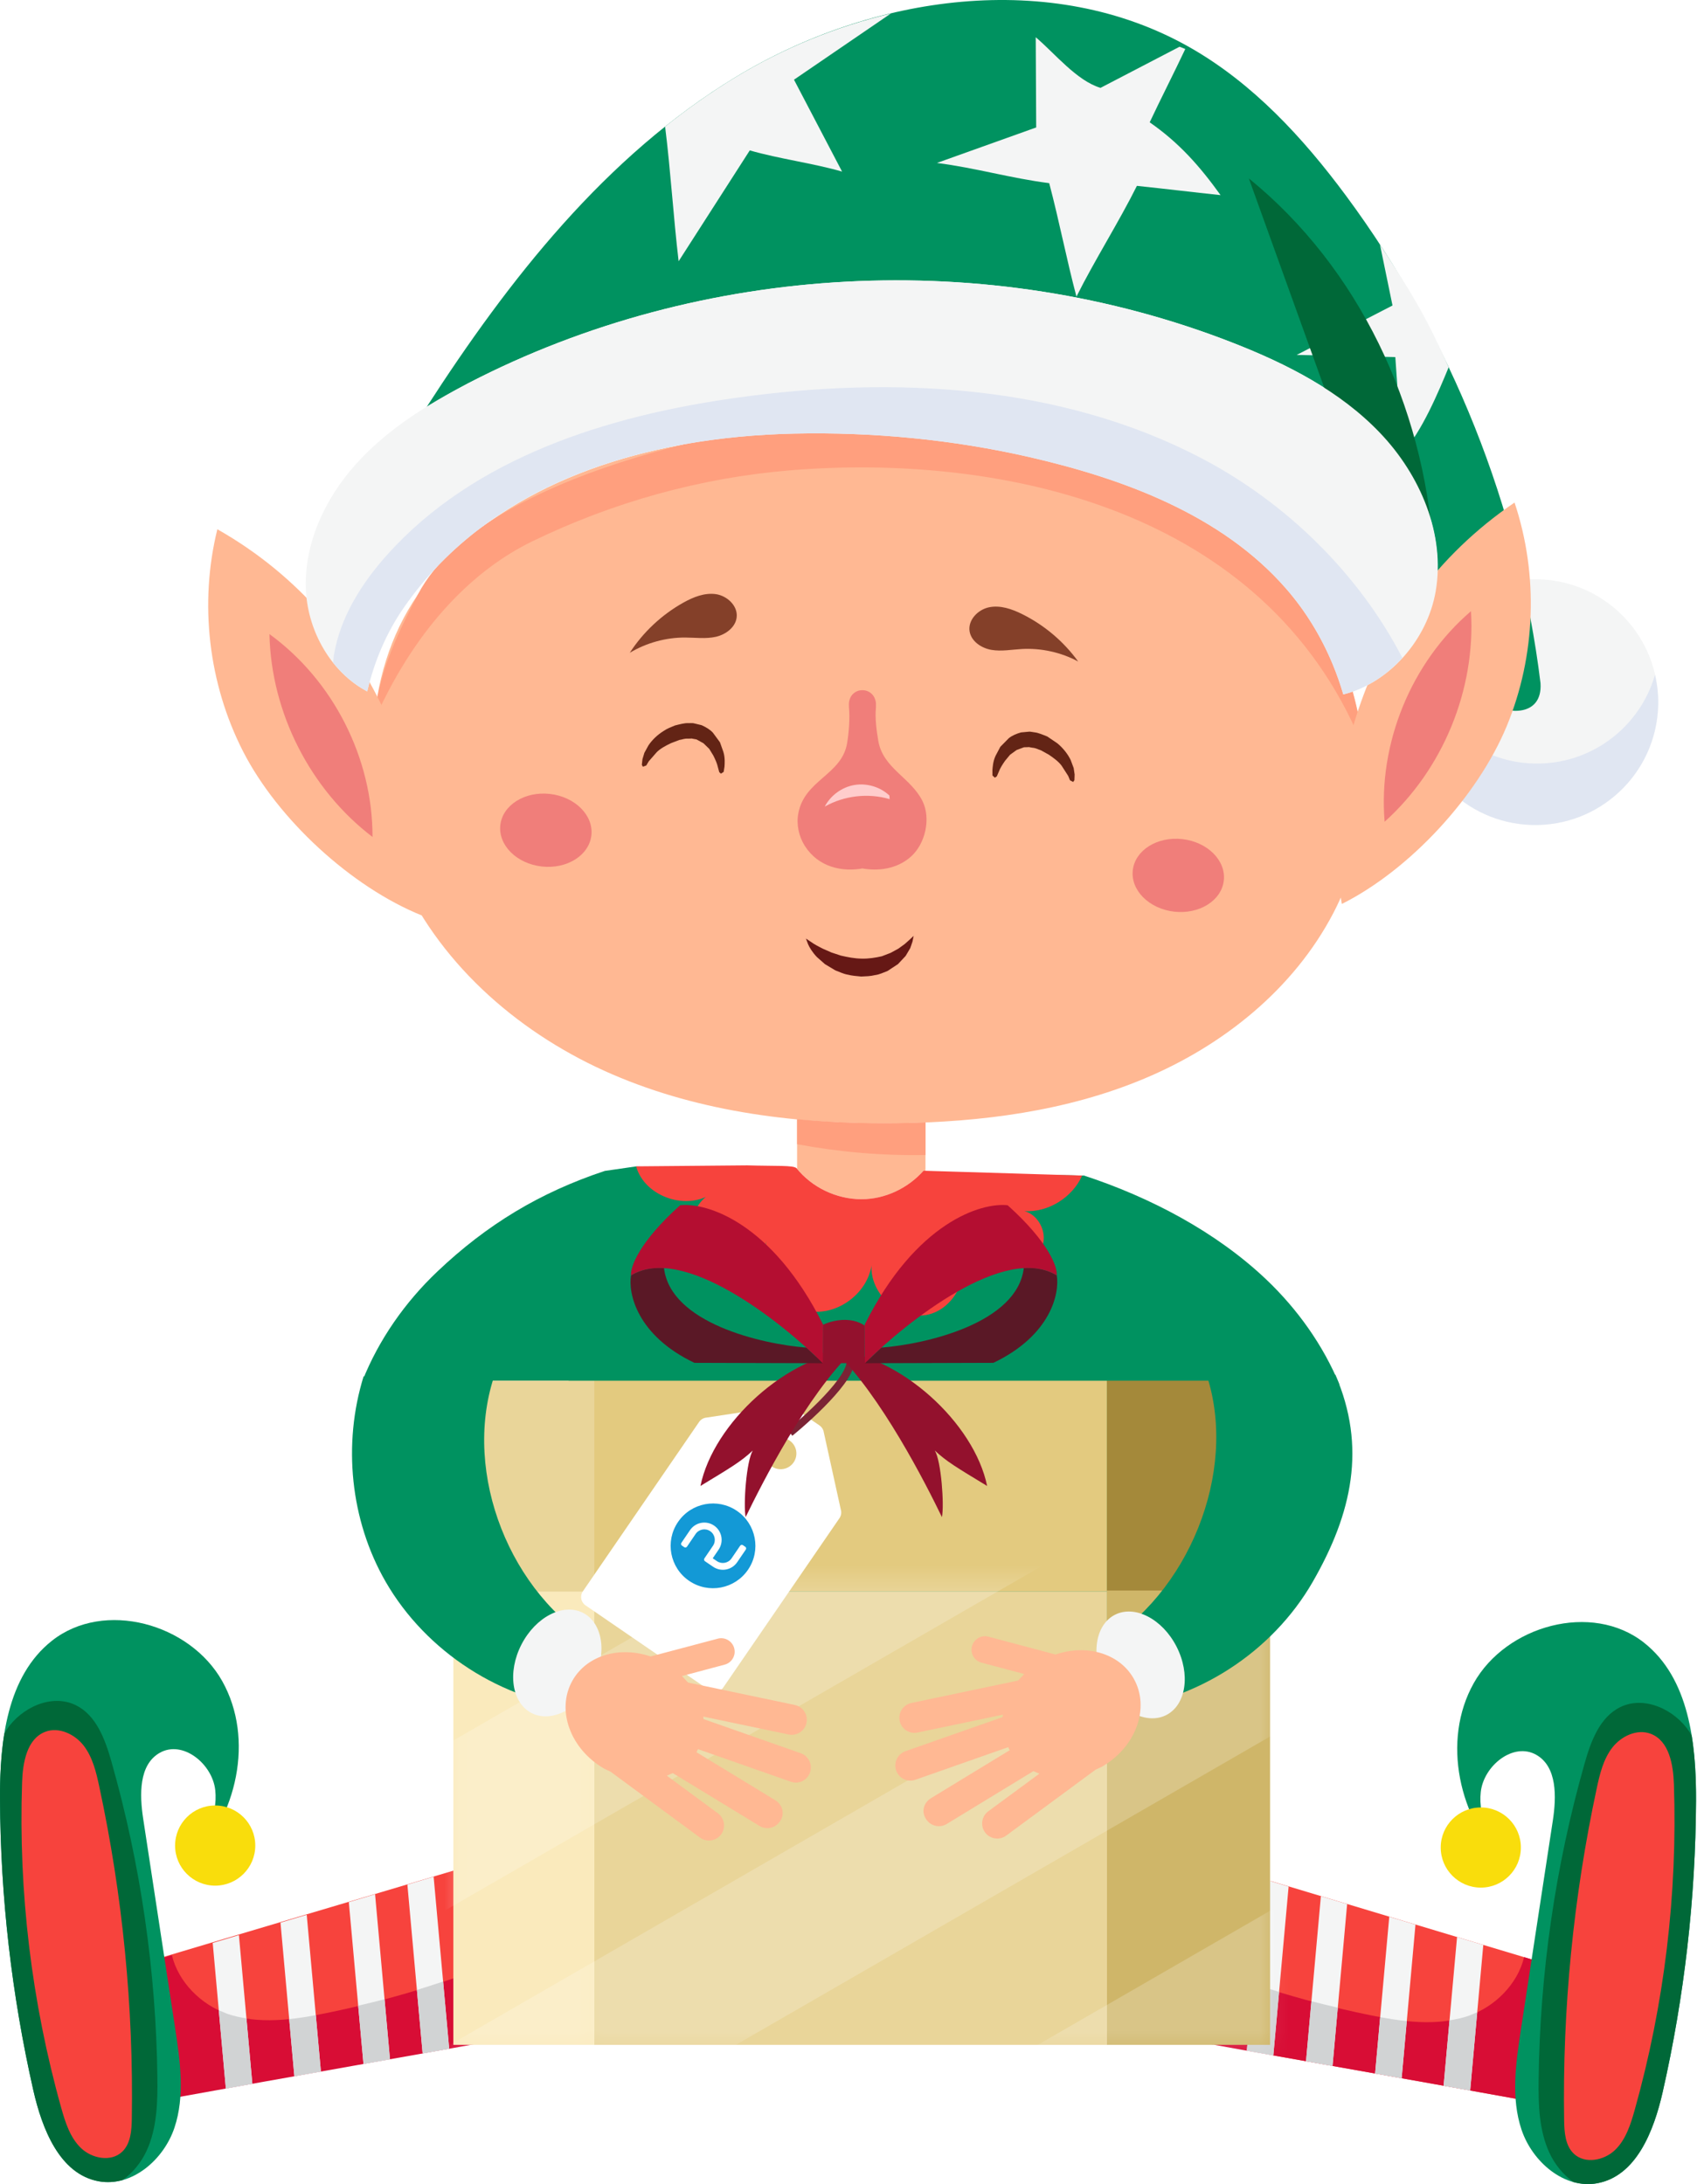 <svg width="117" height="150" viewBox="0 0 117 150" fill="none" xmlns="http://www.w3.org/2000/svg">
<path d="M54.73 80.204V80.276C55.801 81.577 57.472 82.367 59.162 82.361C60.771 82.358 62.345 81.61 63.41 80.406L63.546 80.409V77.086C62.875 77.113 62.206 77.133 61.535 77.142C59.268 77.169 56.99 77.083 54.73 76.867V80.142V80.204Z" fill="#FFB893"/>
<path d="M31.863 128.254C25.052 130.296 16.898 132.699 10.087 134.74C10.483 137.82 11.013 141.042 11.409 144.122C18.451 142.844 25.034 141.69 31.863 140.468V128.254Z" fill="#F7433D"/>
<path d="M87.251 129.185V141.132C93.139 142.182 98.917 143.2 105.038 144.312C105.438 141.232 105.964 138.011 106.364 134.931C100.473 133.167 93.139 130.951 87.251 129.185Z" fill="#F7433D"/>
<path d="M92.233 47.692C92.026 46.985 91.784 46.289 91.5 45.609C90.719 43.73 89.653 41.976 88.322 40.446C83.875 35.325 77.029 32.848 70.674 31.39C65.422 30.186 59.895 29.659 54.508 29.78C46.12 29.97 37.318 32.12 31.132 37.837C30.253 38.754 29.433 39.754 28.685 40.846C24.865 46.411 24.741 54.154 27.584 60.325C30.424 66.494 35.901 71.133 42.028 73.778C48.153 76.426 54.898 77.222 61.535 77.142C67.339 77.071 73.212 76.326 78.579 74.074C83.952 71.823 88.807 67.958 91.55 62.707C93.949 58.112 94.31 52.508 92.875 47.476L92.233 47.692Z" fill="#FFB893"/>
<path d="M78.919 139.636C79.363 137.767 79.807 135.9 80.251 134.033C84.692 135.965 89.319 137.429 94.038 138.391C96.293 138.852 98.668 139.193 100.852 138.438C102.63 137.826 104.204 136.272 104.648 134.414C105.219 134.586 105.79 134.761 106.364 134.929C106.062 137.258 105.701 139.654 105.364 142.021C105.174 142.776 104.973 143.521 104.739 144.258C95.896 142.651 87.745 141.237 78.919 139.636Z" fill="#D80D35"/>
<path d="M92.497 130.769C91.896 130.589 91.295 130.411 90.695 130.228L89.674 141.563C90.278 141.672 90.89 141.782 91.494 141.888L92.497 130.769Z" fill="#F4F5F5"/>
<path d="M97.189 132.181C96.589 131.997 95.988 131.817 95.39 131.639L94.417 142.409C95.023 142.515 95.63 142.622 96.24 142.731L97.189 132.181Z" fill="#F4F5F5"/>
<path d="M100.944 143.575L101.846 133.575C101.245 133.398 100.645 133.217 100.044 133.037L99.121 143.247C99.725 143.353 100.34 143.466 100.944 143.575Z" fill="#F4F5F5"/>
<path d="M88.479 129.566C87.878 129.385 87.278 129.205 86.674 129.024L85.609 140.838C86.219 140.948 86.822 141.057 87.429 141.164L88.479 129.566Z" fill="#F4F5F5"/>
<path d="M84.455 128.359C83.858 128.179 83.257 127.998 82.656 127.818L81.547 140.108C82.153 140.217 82.766 140.327 83.366 140.439L84.455 128.359Z" fill="#F4F5F5"/>
<path d="M94.766 138.533C95.373 138.646 95.982 138.743 96.591 138.805L96.24 142.732C95.929 142.675 95.624 142.622 95.316 142.566C95.018 142.516 94.716 142.459 94.417 142.409L94.766 138.533Z" fill="#D1D3D4"/>
<path d="M86.026 136.225C86.624 136.423 87.222 136.618 87.825 136.802L87.429 141.163C86.822 141.056 86.219 140.947 85.609 140.837L86.026 136.225Z" fill="#D1D3D4"/>
<path d="M101.429 138.199L100.944 143.575C100.34 143.466 99.725 143.353 99.121 143.247L99.526 138.755C99.976 138.684 100.42 138.59 100.852 138.439L101.429 138.199Z" fill="#D1D3D4"/>
<path d="M91.494 141.888C90.887 141.782 90.278 141.672 89.674 141.563L90.044 137.441C90.644 137.601 91.251 137.74 91.855 137.885L91.494 141.888Z" fill="#D1D3D4"/>
<path d="M82.029 134.755C82.624 134.995 83.216 135.244 83.816 135.465L83.366 140.439C82.763 140.326 82.153 140.217 81.547 140.108L82.029 134.755Z" fill="#D1D3D4"/>
<path d="M109.666 149.943C112.352 149.454 113.559 146.345 114.163 143.679C115.651 137.123 116.42 130.407 116.453 123.685C116.471 119.732 115.985 115.264 112.879 112.815C109.305 109.995 103.414 111.628 101.189 115.599C98.964 119.569 100.177 124.907 103.402 128.117C102.456 126.572 101.473 124.877 101.672 123.075C101.867 121.276 103.899 119.625 105.479 120.516C106.926 121.335 106.87 123.407 106.618 125.049C105.888 129.836 105.157 134.62 104.426 139.404C104.077 141.691 103.737 144.082 104.473 146.271C105.21 148.463 107.391 150.357 109.666 149.943Z" fill="#009260"/>
<path d="M108.802 121.11C109.231 119.598 109.837 117.932 111.251 117.243C112.905 116.432 114.991 117.408 116.003 118.944L116.154 119.204C116.394 120.681 116.459 122.216 116.453 123.684C116.42 130.406 115.651 137.122 114.163 143.678C113.559 146.344 112.352 149.454 109.666 149.942C109.106 150.045 108.559 150.004 108.032 149.859C107.328 149.356 106.751 148.643 106.387 147.856C105.668 146.303 105.624 144.53 105.645 142.817C105.734 135.486 106.796 128.166 108.802 121.11Z" fill="#006838"/>
<path d="M104.426 126.887C104.426 128.408 103.192 129.639 101.674 129.639C100.154 129.636 98.92 128.402 98.923 126.881C98.923 125.364 100.157 124.133 101.677 124.133C103.195 124.133 104.429 125.367 104.426 126.887Z" fill="#F9DD0C"/>
<path d="M109.636 122.813C109.846 121.828 110.089 120.819 110.704 120.023C111.317 119.233 112.408 118.716 113.343 119.074C114.609 119.559 114.891 121.198 114.935 122.553C115.187 130.083 114.278 137.651 112.243 144.905C111.962 145.905 111.633 146.95 110.885 147.666C110.133 148.385 108.831 148.633 108.071 147.923C107.473 147.364 107.411 146.453 107.396 145.633C107.275 137.976 108.03 130.302 109.636 122.813Z" fill="#F7433D"/>
<path d="M37.531 139.501C37.087 137.634 36.644 135.764 36.2 133.9C31.756 135.829 27.129 137.294 22.413 138.255C20.155 138.717 17.779 139.057 15.596 138.303C13.821 137.69 12.244 136.137 11.803 134.279C11.232 134.454 10.661 134.625 10.087 134.794C10.386 137.122 10.75 139.519 11.087 141.886C11.273 142.64 11.477 143.386 11.711 144.122C20.555 142.516 28.706 141.102 37.531 139.501Z" fill="#D80D35"/>
<path d="M23.951 130.634C24.552 130.456 25.152 130.276 25.753 130.092L26.776 141.43C26.17 141.536 25.56 141.646 24.957 141.752L23.951 130.634Z" fill="#F4F5F5"/>
<path d="M19.259 132.045C19.859 131.862 20.463 131.684 21.06 131.504L22.034 142.273C21.427 142.38 20.821 142.486 20.211 142.596L19.259 132.045Z" fill="#F4F5F5"/>
<path d="M15.507 143.439L14.605 133.438C15.205 133.261 15.803 133.08 16.404 132.9L17.327 143.11C16.726 143.217 16.111 143.329 15.507 143.439Z" fill="#F4F5F5"/>
<path d="M27.972 129.43C28.573 129.249 29.173 129.069 29.774 128.888L30.842 140.702C30.229 140.814 29.629 140.921 29.019 141.027L27.972 129.43Z" fill="#F4F5F5"/>
<path d="M31.993 128.223C32.593 128.042 33.194 127.865 33.794 127.681L34.904 139.971C34.297 140.081 33.685 140.193 33.084 140.303L31.993 128.223Z" fill="#F4F5F5"/>
<path d="M21.685 138.397C21.081 138.51 20.469 138.608 19.856 138.67L20.211 142.596C20.519 142.54 20.827 142.486 21.134 142.43C21.433 142.38 21.735 142.324 22.034 142.273L21.685 138.397Z" fill="#D1D3D4"/>
<path d="M30.424 136.09C29.827 136.288 29.226 136.483 28.626 136.667L29.019 141.028C29.629 140.921 30.229 140.815 30.842 140.702L30.424 136.09Z" fill="#D1D3D4"/>
<path d="M15.022 138.063L15.507 143.439C16.11 143.33 16.726 143.217 17.327 143.111L16.921 138.62C16.474 138.552 16.031 138.454 15.596 138.303L15.022 138.063Z" fill="#D1D3D4"/>
<path d="M24.957 141.751C25.561 141.645 26.17 141.535 26.776 141.429L26.404 137.305C25.803 137.464 25.2 137.606 24.593 137.748L24.957 141.751Z" fill="#D1D3D4"/>
<path d="M34.419 134.619C33.827 134.859 33.235 135.107 32.635 135.329L33.084 140.303C33.685 140.193 34.294 140.081 34.904 139.971L34.419 134.619Z" fill="#D1D3D4"/>
<path d="M6.782 149.808C4.096 149.32 2.889 146.207 2.285 143.542C0.8 136.988 0.03 130.269 0.001 123.55C-0.02 119.595 0.465 115.127 3.572 112.68C7.146 109.861 13.034 111.491 15.261 115.461C17.486 119.432 16.273 124.769 13.049 127.982C13.992 126.435 14.977 124.74 14.779 122.938C14.581 121.139 12.551 119.488 10.972 120.379C9.522 121.198 9.581 123.269 9.832 124.911C10.563 129.698 11.291 134.482 12.022 139.267C12.371 141.554 12.711 143.944 11.977 146.133C11.241 148.329 9.06 150.219 6.782 149.808Z" fill="#009260"/>
<path d="M7.649 120.975C7.217 119.463 6.613 117.797 5.199 117.108C3.545 116.297 1.459 117.273 0.445 118.809L0.297 119.069C0.057 120.546 -0.008 122.081 0.001 123.552C0.03 130.271 0.8 136.99 2.285 143.543C2.888 146.209 4.096 149.321 6.782 149.809C7.341 149.91 7.891 149.869 8.418 149.724C9.122 149.221 9.699 148.508 10.063 147.721C10.782 146.167 10.826 144.395 10.806 142.682C10.717 135.351 9.652 128.031 7.649 120.975Z" fill="#006838"/>
<path d="M91.973 95.101C90.849 92.388 89.088 89.911 86.946 87.876C83.502 84.601 78.959 82.218 74.43 80.735H74.248C70.482 80.62 67.177 80.905 63.41 80.79C62.345 81.994 60.771 82.743 59.162 82.746C57.449 82.751 55.756 81.944 54.688 80.612L54.845 80.529C50.65 80.399 47.84 80.238 43.645 80.111L41.527 80.417C37.063 81.899 33.431 84.098 30.028 87.329C27.812 89.432 26.007 92.009 24.886 94.832H39.046C38.138 100.429 37.576 106.086 37.368 111.77H81.115C80.612 106.347 79.875 100.666 78.766 95.101H91.973Z" fill="#009260"/>
<path d="M54.73 76.867V78.583C57.635 79.125 60.591 79.379 63.546 79.323V77.086C62.875 77.113 62.206 77.133 61.535 77.142C59.268 77.169 56.99 77.083 54.73 76.867Z" fill="#FF9F7E"/>
<path d="M74.304 80.736C70.671 80.626 67.041 80.517 63.41 80.404C62.345 81.609 60.771 82.357 59.162 82.36C57.449 82.366 55.756 81.558 54.688 80.227C54.438 80.017 53.334 80.096 51.298 80.035C48.759 80.055 46.218 80.079 43.676 80.103C44.271 82.23 47.265 83.221 49.017 81.872C47.348 82.567 46.895 85.141 48.227 86.363C49.558 87.588 52.085 86.928 52.641 85.206C51.972 87.201 53.381 89.627 55.446 90.032C57.511 90.44 59.733 88.733 59.872 86.632C59.538 88.65 61.591 90.671 63.603 90.31C65.609 89.946 66.825 87.334 65.81 85.564C66.635 86.375 67.668 87.056 68.822 87.147C69.979 87.242 71.242 86.612 71.594 85.505C71.893 84.561 71.254 83.408 70.343 83.18C71.987 83.274 73.632 82.239 74.304 80.736Z" fill="#F7433D"/>
<path d="M12.022 126.756C12.022 128.273 13.255 129.504 14.776 129.504C16.297 129.501 17.528 128.27 17.528 126.75C17.528 125.229 16.294 123.998 14.773 123.998C13.252 123.998 12.019 125.232 12.022 126.756Z" fill="#F9DD0C"/>
<path d="M113.852 48.464C113.719 53.121 109.837 56.79 105.175 56.657C100.518 56.523 96.849 52.642 96.982 47.982C97.115 43.322 101 39.653 105.657 39.786C110.32 39.919 113.985 43.801 113.852 48.464Z" fill="#F4F5F5"/>
<path d="M105.775 46.922C104.302 34.863 99.654 23.209 92.42 13.442C89.464 9.451 86.014 5.711 81.698 3.256C72.201 -2.153 59.845 -0.375 50.505 5.3C41.582 10.723 34.96 19.167 29.289 27.96C30.229 27.377 31.191 26.821 32.17 26.309C48.203 18.004 67.831 16.966 84.648 23.543C88.358 24.993 92.009 26.851 94.76 29.735C97.278 32.374 98.926 36.002 98.674 39.605C101.604 41.046 103.154 44.984 101.757 47.987C103.314 49.185 105.929 49.301 105.775 46.922Z" fill="#009260"/>
<path d="M105.296 52.437C101.367 52.327 98.151 49.543 97.319 45.88C97.127 46.549 97.003 47.25 96.982 47.981C96.849 52.641 100.518 56.523 105.175 56.656C109.837 56.789 113.719 53.12 113.852 48.463C113.876 47.732 113.79 47.025 113.636 46.345C112.595 49.954 109.225 52.549 105.296 52.437Z" fill="#E0E6F2"/>
<path d="M71.115 2.558C71.127 4.62 71.135 6.688 71.147 8.753C68.875 9.564 66.6 10.38 64.331 11.191C66.987 11.528 69.381 12.241 72.041 12.579C72.736 15.212 73.215 17.738 73.911 20.372C75.141 17.904 76.834 15.232 78.062 12.765C79.967 12.963 81.902 13.2 83.807 13.401C82.369 11.401 80.961 9.806 78.94 8.401C79.644 6.901 80.68 4.865 81.384 3.365L80.991 3.209C79.18 4.149 77.372 5.09 75.564 6.034C73.922 5.543 72.422 3.661 71.115 2.558Z" fill="#F4F5F5"/>
<path d="M54.517 5.474C56.733 3.962 58.949 2.445 61.165 0.93C57.413 1.82 53.771 3.314 50.505 5.3C48.816 6.326 47.206 7.465 45.667 8.693C46.046 11.717 46.239 14.936 46.596 17.942C48.215 15.415 49.86 12.859 51.481 10.329C53.472 10.906 55.827 11.208 57.819 11.785C56.715 9.681 55.617 7.578 54.517 5.474Z" fill="#F4F5F5"/>
<path d="M94.751 16.797C95.038 18.191 95.322 19.587 95.612 20.981C93.42 22.111 91.225 23.247 89.032 24.377C91.293 24.428 93.55 24.475 95.805 24.525C95.958 26.724 96.112 28.922 96.266 31.117C97.597 29.73 98.793 26.863 99.467 25.224C97.911 21.697 96.858 20.022 94.751 16.797Z" fill="#F4F5F5"/>
<path d="M91.05 26.973C89.281 22.067 87.514 17.159 85.748 12.253C93.313 18.404 97.737 27.884 98.405 37.612C97.568 33.023 94.87 28.854 91.05 26.973Z" fill="#006838"/>
<path d="M92.183 45.421C91.414 43.492 84.044 27.566 55.422 28.882C55.212 28.894 33.54 31.557 28.685 40.844C27.348 43.4 26.102 45.998 25.762 48.877L25.854 49.128C28.685 42.924 32.596 39.108 36.513 37.196C42.064 34.492 48.117 32.806 54.274 32.3C67.967 31.178 86.121 34.498 93.177 50.327C93.068 50.081 93.082 49.593 93.222 48.963C92.967 47.753 92.636 46.563 92.183 45.421Z" fill="#FF9F7E"/>
<path d="M92.133 62.083C90.701 54.373 93.165 41.875 103.991 34.514C105.648 39.473 105.456 45.029 103.459 49.861C101.458 54.695 96.808 59.739 92.133 62.083Z" fill="#FFB893"/>
<path d="M101 41.975C101.328 47.356 99.08 52.833 95.071 56.436C94.621 51.046 96.896 45.498 101 41.975Z" fill="#F07E7A"/>
<path d="M28.96 62.872C29.771 55.07 26.309 42.815 14.924 36.348C13.67 41.425 14.309 46.946 16.688 51.602C19.069 56.259 24.111 60.916 28.96 62.872Z" fill="#FFB893"/>
<path d="M18.501 43.549C18.614 48.934 21.291 54.215 25.578 57.482C25.593 52.073 22.877 46.727 18.501 43.549Z" fill="#F07E7A"/>
<path d="M31.128 140.439V107.667L40.809 109.276V140.439H31.128Z" fill="#FAEABC"/>
<path d="M87.207 140.438V107.592L75.999 109.205V140.438H87.207Z" fill="#CFB669"/>
<path d="M75.999 109.291H40.809V140.438H75.999V109.291Z" fill="#E9D599"/>
<path d="M31.09 109.306L31.09 94.827L40.809 94.827V109.306H31.09Z" fill="#E9D599"/>
<path d="M87.251 109.235L87.251 94.825L75.999 94.825V109.235H87.251Z" fill="#A4893A"/>
<path d="M75.999 94.827H40.809V109.291H75.999V94.827Z" fill="#E3CA7F"/>
<mask id="mask0_585_34980" style="mask-type:alpha" maskUnits="userSpaceOnUse" x="31" y="106" width="57" height="35">
<path d="M31.128 140.438V106.802L40.809 108.455V140.438H31.128Z" fill="#FAEABC"/>
<path d="M87.207 140.438V106.726L75.999 108.382V140.438H87.207Z" fill="#CFB669"/>
<path d="M75.999 108.47H40.809V140.438H75.999V108.47Z" fill="#E9D599"/>
</mask>
<g mask="url(#mask0_585_34980)">
<rect opacity="0.4" x="7.217" y="110.445" width="79.297" height="9.823" transform="rotate(-30 7.217 110.445)" fill="white" fill-opacity="0.5"/>
<rect opacity="0.4" x="16.116" y="128.202" width="109.256" height="9.823" transform="rotate(-30 16.116 128.202)" fill="white" fill-opacity="0.5"/>
<rect opacity="0.4" x="21.317" y="145.959" width="109.256" height="9.823" transform="rotate(-30 21.317 145.959)" fill="white" fill-opacity="0.5"/>
<rect opacity="0.4" x="30.936" y="163.717" width="109.256" height="9.823" transform="rotate(-30 30.936 163.717)" fill="white" fill-opacity="0.5"/>
</g>
<g filter="url(#filter0_d_585_34980)">
<path fill-rule="evenodd" clip-rule="evenodd" d="M40.02 108.767L48.004 97.13C48.123 96.958 48.313 96.848 48.522 96.833L53.996 95.997C54.152 95.986 54.307 96.028 54.437 96.116L56.271 97.375C56.4 97.463 56.495 97.593 56.541 97.743L57.731 103.151C57.792 103.352 57.758 103.569 57.64 103.741L49.656 115.378C49.441 115.692 49.012 115.772 48.698 115.557L40.198 109.725C39.885 109.51 39.805 109.081 40.02 108.767ZM52.991 100.189C53.483 100.527 54.155 100.402 54.492 99.91C54.83 99.418 54.705 98.746 54.213 98.409C53.721 98.071 53.049 98.196 52.712 98.688C52.374 99.18 52.499 99.852 52.991 100.189Z" fill="white"/>
</g>
<path d="M54.218 98.424C54.59 97.129 55.498 93.133 56.714 93.133" stroke="#7B2335" stroke-width="0.524"/>
<path d="M54.239 98.401C55.805 97.13 59.014 94.139 58.279 93.194" stroke="#7B2335" stroke-width="0.524"/>
<path d="M50.617 107.29C50.248 107.833 49.509 107.974 48.966 107.605L48.401 107.221C48.338 107.179 48.322 107.094 48.364 107.031L48.955 106.161C49.179 105.832 49.093 105.383 48.764 105.16C48.435 104.936 47.986 105.022 47.762 105.351L47.171 106.221C47.129 106.283 47.044 106.3 46.981 106.257L46.823 106.149C46.76 106.107 46.744 106.022 46.786 105.959L47.377 105.089C47.746 104.546 48.484 104.405 49.028 104.774C49.571 105.143 49.712 105.881 49.343 106.425L48.938 107.021L49.228 107.219C49.557 107.442 50.007 107.356 50.23 107.027L50.821 106.158C50.864 106.095 50.949 106.079 51.011 106.121L51.172 106.231C51.235 106.273 51.251 106.358 51.209 106.421C51.207 106.424 51.206 106.425 51.204 106.428L50.617 107.29ZM50.592 103.76C49.263 102.857 47.454 103.202 46.551 104.532C45.647 105.862 45.993 107.671 47.322 108.574C48.652 109.477 50.461 109.132 51.364 107.802C52.267 106.472 51.922 104.663 50.592 103.76Z" fill="#1399D6"/>
<path d="M67.778 102.054C66.888 97.713 61.791 93.089 57.273 92.732C60.501 95.849 63.562 101.897 64.675 104.193C64.842 103.358 64.626 100.339 64.186 99.621C65.002 100.383 65.655 100.764 67.778 102.054Z" fill="#93112D"/>
<path d="M48.094 102.054C48.985 97.713 54.082 93.089 58.6 92.732C55.371 95.849 52.31 101.897 51.197 104.193C51.03 103.358 51.246 100.339 51.687 99.621C50.871 100.383 50.217 100.764 48.094 102.054Z" fill="#93112D"/>
<path d="M59.376 91.042C58.368 90.354 57.038 90.72 56.499 90.988V93.621H59.376V91.042Z" fill="#93112D"/>
<path d="M47.68 93.598C43.734 91.716 43.12 88.822 43.327 87.591C44.189 87.069 45.211 87.018 45.592 87.094C46.037 90.856 52.273 92.313 55.376 92.553L56.505 93.625L47.68 93.598Z" fill="#5A1826"/>
<path d="M43.327 87.591C46.891 85.424 53.59 90.732 56.499 93.621L56.511 90.963C52.995 83.931 48.504 82.575 46.698 82.775C43.856 85.328 43.266 87.049 43.327 87.591Z" fill="#B40E31"/>
<path d="M68.207 93.598C72.152 91.716 72.766 88.822 72.56 87.591C71.697 87.069 70.675 87.018 70.294 87.094C69.85 90.856 63.613 92.313 60.51 92.553L59.381 93.625L68.207 93.598Z" fill="#5A1826"/>
<path d="M72.56 87.591C68.996 85.424 62.297 90.732 59.387 93.621L59.376 90.963C62.891 83.931 67.382 82.575 69.188 82.775C72.03 85.328 72.62 87.049 72.56 87.591Z" fill="#B40E31"/>
<path d="M55.336 64.458L55.671 64.68C55.884 64.837 56.165 64.99 56.52 65.165L57.091 65.416L57.736 65.629C58.194 65.736 58.677 65.831 59.159 65.837C59.641 65.851 60.112 65.774 60.55 65.674L61.156 65.44L61.686 65.15L62.121 64.834L62.443 64.547L62.733 64.274L62.653 64.671L62.499 65.118L62.18 65.656L61.662 66.209L60.946 66.683C60.668 66.786 60.387 66.934 60.073 66.97C59.766 67.047 59.449 67.053 59.132 67.067C58.816 67.038 58.502 67.014 58.203 66.937C57.901 66.887 57.627 66.742 57.357 66.644L56.644 66.218L56.091 65.73C55.78 65.405 55.567 65.052 55.478 64.834L55.336 64.458Z" fill="#661815"/>
<path d="M40.605 57.373C40.446 58.749 38.922 59.704 37.197 59.509C35.469 59.314 34.197 58.039 34.354 56.663C34.511 55.287 36.037 54.331 37.762 54.527C39.49 54.725 40.762 56 40.605 57.373Z" fill="#F07E7A"/>
<path d="M84.029 60.475C83.872 61.851 82.349 62.807 80.621 62.612C78.896 62.413 77.621 61.141 77.78 59.766C77.934 58.39 79.461 57.434 81.186 57.629C82.914 57.828 84.186 59.1 84.029 60.475Z" fill="#F07E7A"/>
<path d="M47.052 43.785C45.718 43.779 44.383 44.149 43.241 44.833C44.164 43.41 45.443 42.214 46.925 41.386C47.608 41.004 48.383 40.694 49.158 40.806C49.931 40.921 50.664 41.605 50.582 42.383C50.511 43.081 49.833 43.581 49.15 43.735C48.463 43.889 47.753 43.788 47.052 43.785Z" fill="#844029"/>
<path d="M70.171 44.572C71.502 44.502 72.854 44.8 74.029 45.431C73.035 44.055 71.7 42.928 70.177 42.173C69.475 41.824 68.686 41.552 67.919 41.706C67.153 41.859 66.452 42.578 66.573 43.354C66.683 44.046 67.381 44.513 68.073 44.632C68.765 44.75 69.47 44.611 70.171 44.572Z" fill="#844029"/>
<path d="M49.384 53.029L49.289 52.679C49.239 52.446 49.135 52.203 48.978 51.889L48.697 51.431L48.301 51.046L47.824 50.783L47.552 50.733L47.484 50.718L47.452 50.724L47.256 50.73C46.966 50.712 46.845 50.798 46.65 50.818L46.055 51.046C45.682 51.227 45.315 51.425 45.082 51.671L44.54 52.292L44.375 52.573L44.138 52.656L44.07 52.526L44.114 52.135L44.244 51.703L44.526 51.188C44.768 50.83 45.126 50.469 45.588 50.188C45.809 50.034 46.076 49.934 46.345 49.824C46.641 49.75 47.011 49.65 47.236 49.665L47.428 49.662L47.585 49.665L47.703 49.691L48.173 49.804C48.466 49.937 48.742 50.097 48.946 50.316L49.434 50.978L49.67 51.644C49.792 52.043 49.759 52.449 49.745 52.659L49.688 53.011L49.502 53.135L49.384 53.029Z" fill="#632415"/>
<path d="M68.443 53.32L68.585 52.991C68.668 52.766 68.807 52.541 69.008 52.252L69.351 51.837L69.798 51.512L70.307 51.322L70.585 51.314L70.653 51.308L70.686 51.317L70.878 51.352C71.165 51.376 71.275 51.476 71.467 51.527L72.02 51.834C72.363 52.068 72.698 52.317 72.896 52.592L73.343 53.287L73.467 53.589L73.686 53.704L73.772 53.583L73.786 53.192L73.721 52.749L73.514 52.195C73.325 51.808 73.023 51.402 72.609 51.056L71.911 50.583C71.627 50.468 71.275 50.319 71.05 50.299L70.863 50.269L70.707 50.248L70.585 50.257L70.103 50.302C69.792 50.391 69.499 50.512 69.266 50.698L68.686 51.287L68.357 51.908C68.18 52.287 68.156 52.692 68.141 52.902L68.144 53.26L68.31 53.411L68.443 53.32Z" fill="#632415"/>
<path d="M59.129 59.629C60.316 59.857 61.614 59.676 62.561 58.818C63.526 57.951 63.94 56.218 63.333 55.002C62.532 53.398 60.623 52.765 60.304 50.874C60.182 50.155 60.07 49.315 60.144 48.587V48.291C60.017 47.075 58.342 47.117 58.286 48.342L58.292 48.587C58.363 49.315 58.286 50.318 58.165 51.037C57.795 53.238 55.227 53.549 54.809 55.886C54.673 56.647 54.857 57.448 55.25 58.079C56.188 59.564 57.83 59.913 59.304 59.629H59.129Z" fill="#F07E7A"/>
<path d="M56.629 55.395C57.964 54.641 59.611 54.449 61.085 54.884L61.067 54.635C60.434 54.041 59.517 53.768 58.662 53.913C57.804 54.061 57.032 54.626 56.629 55.395Z" fill="#FFCCCC"/>
<path d="M94.76 29.736C92.009 26.851 88.358 24.993 84.648 23.544C67.831 16.966 48.203 18.005 32.17 26.31C29.327 27.786 26.555 29.508 24.419 31.896C22.285 34.28 20.833 37.414 21.01 40.609C21.164 43.42 22.762 46.195 25.215 47.488C25.694 45.423 26.525 43.455 27.741 41.704C33.759 33.047 44.44 30.005 54.508 29.78C59.896 29.659 65.422 30.186 70.674 31.39C77.029 32.849 83.875 35.325 88.322 40.446C89.653 41.976 90.719 43.73 91.5 45.609C91.784 46.29 92.026 46.985 92.234 47.692C95.417 46.899 98.006 43.92 98.577 40.612C99.254 36.683 97.512 32.618 94.76 29.736Z" fill="#F4F5F5"/>
<path d="M33.901 94.61C33.203 94.719 32.484 94.669 31.753 94.527H24.966C23.525 99.163 24.049 104.406 26.475 108.625C29.262 113.462 34.472 116.82 40.028 117.359C40.377 115.9 40.727 114.438 41.073 112.98C35.037 109.501 31.759 101.24 33.901 94.61Z" fill="#009260"/>
<path d="M40.729 115.477C39.753 117.377 37.857 118.35 36.498 117.649C35.138 116.951 34.827 114.844 35.803 112.945C36.78 111.045 38.676 110.072 40.034 110.77C41.395 111.471 41.706 113.575 40.729 115.477Z" fill="#F4F5F5"/>
<path d="M48.064 126.205C48.525 126.542 49.173 126.444 49.514 125.986C49.851 125.524 49.753 124.876 49.295 124.536L45.786 121.95L46.197 121.776L52.147 125.403C52.638 125.702 53.271 125.545 53.573 125.057C53.91 124.554 53.715 123.93 53.227 123.634L47.815 120.335L47.86 120.273L47.922 120.128L54.295 122.364C54.836 122.557 55.425 122.279 55.617 121.731C55.806 121.193 55.523 120.598 54.981 120.409L48.3 118.062L48.291 117.894L54.147 119.122C54.709 119.24 55.256 118.885 55.375 118.323C55.49 117.761 55.132 117.213 54.573 117.095L47.241 115.554L46.824 115.107L49.756 114.326C50.25 114.196 50.543 113.69 50.413 113.199C50.28 112.704 49.774 112.409 49.28 112.542L44.673 113.764C42.552 113.042 40.297 113.675 39.309 115.415C38.167 117.426 39.152 120.142 41.516 121.486L41.916 121.672L48.064 126.205Z" fill="#FFB893"/>
<path d="M89.642 94.418C88.585 94.501 87.511 94.46 86.435 94.418H83.751C83.458 94.436 83.165 94.46 82.872 94.498C85.017 101.129 81.571 109.525 75.532 113.005C75.881 114.463 76.227 115.922 76.576 117.386C82.136 116.845 87.346 113.487 90.13 108.647C92.855 103.913 93.831 99.365 91.692 94.418H89.642Z" fill="#009260"/>
<path d="M75.853 115.611C76.829 117.51 78.723 118.483 80.084 117.785C81.445 117.084 81.755 114.977 80.779 113.078C79.803 111.178 77.909 110.205 76.548 110.903C75.187 111.605 74.879 113.711 75.853 115.611Z" fill="#F4F5F5"/>
<path d="M69.085 126.068C68.626 126.406 67.975 126.308 67.638 125.85C67.298 125.388 67.396 124.74 67.854 124.4L71.363 121.814L70.955 121.639L65.002 125.27C64.511 125.565 63.875 125.409 63.579 124.921C63.239 124.418 63.434 123.796 63.922 123.497L69.334 120.199L69.289 120.136L69.23 119.991L62.854 122.231C62.313 122.42 61.724 122.142 61.532 121.595C61.342 121.056 61.626 120.465 62.165 120.272L68.848 117.926L68.86 117.761L63.002 118.988C62.443 119.107 61.89 118.749 61.774 118.187C61.656 117.627 62.014 117.077 62.576 116.959L69.905 115.417L70.325 114.971L67.393 114.189C66.902 114.062 66.606 113.553 66.736 113.062C66.869 112.568 67.375 112.272 67.869 112.405L72.476 113.63C74.594 112.905 76.851 113.539 77.84 115.278C78.985 117.29 77.996 120.006 75.635 121.349L75.23 121.536L69.085 126.068Z" fill="#FFB893"/>
<path d="M6.812 122.678C6.602 121.699 6.359 120.684 5.747 119.888C5.134 119.098 4.042 118.58 3.104 118.938C1.841 119.424 1.56 121.063 1.516 122.418C1.261 129.947 2.172 137.516 4.205 144.77C4.486 145.77 4.817 146.815 5.566 147.531C6.315 148.25 7.619 148.498 8.38 147.788C8.977 147.229 9.039 146.318 9.051 145.498C9.173 137.841 8.421 130.166 6.812 122.678Z" fill="#F7433D"/>
<path d="M70.674 31.389C77.029 32.847 83.875 35.324 88.322 40.445C89.653 41.975 90.719 43.729 91.5 45.608C91.784 46.288 92.026 46.984 92.234 47.691C93.784 47.306 95.186 46.392 96.29 45.185C93.296 39.386 88.278 34.483 82.446 31.445C72.798 26.412 61.369 25.809 50.591 27.315C41.718 28.546 32.567 31.424 26.59 38.096C24.83 40.061 23.362 42.386 22.927 44.99L22.868 45.507C23.513 46.318 24.306 47.005 25.214 47.487C25.694 45.422 26.525 43.454 27.741 41.703C33.759 33.046 44.44 30.004 54.508 29.779C59.895 29.658 65.422 30.185 70.674 31.389Z" fill="#E0E6F2"/>
<defs>
<filter id="filter0_d_585_34980" x="39.899" y="95.995" width="17.862" height="20.206" filterUnits="userSpaceOnUse" color-interpolation-filters="sRGB">
<feFlood flood-opacity="0" result="BackgroundImageFix"/>
<feColorMatrix in="SourceAlpha" type="matrix" values="0 0 0 0 0 0 0 0 0 0 0 0 0 0 0 0 0 0 127 0" result="hardAlpha"/>
<feOffset dy="0.524"/>
<feComposite in2="hardAlpha" operator="out"/>
<feColorMatrix type="matrix" values="0 0 0 0 0 0 0 0 0 0 0 0 0 0 0 0 0 0 0.25 0"/>
<feBlend mode="normal" in2="BackgroundImageFix" result="effect1_dropShadow_585_34980"/>
<feBlend mode="normal" in="SourceGraphic" in2="effect1_dropShadow_585_34980" result="shape"/>
</filter>
</defs>
</svg>
